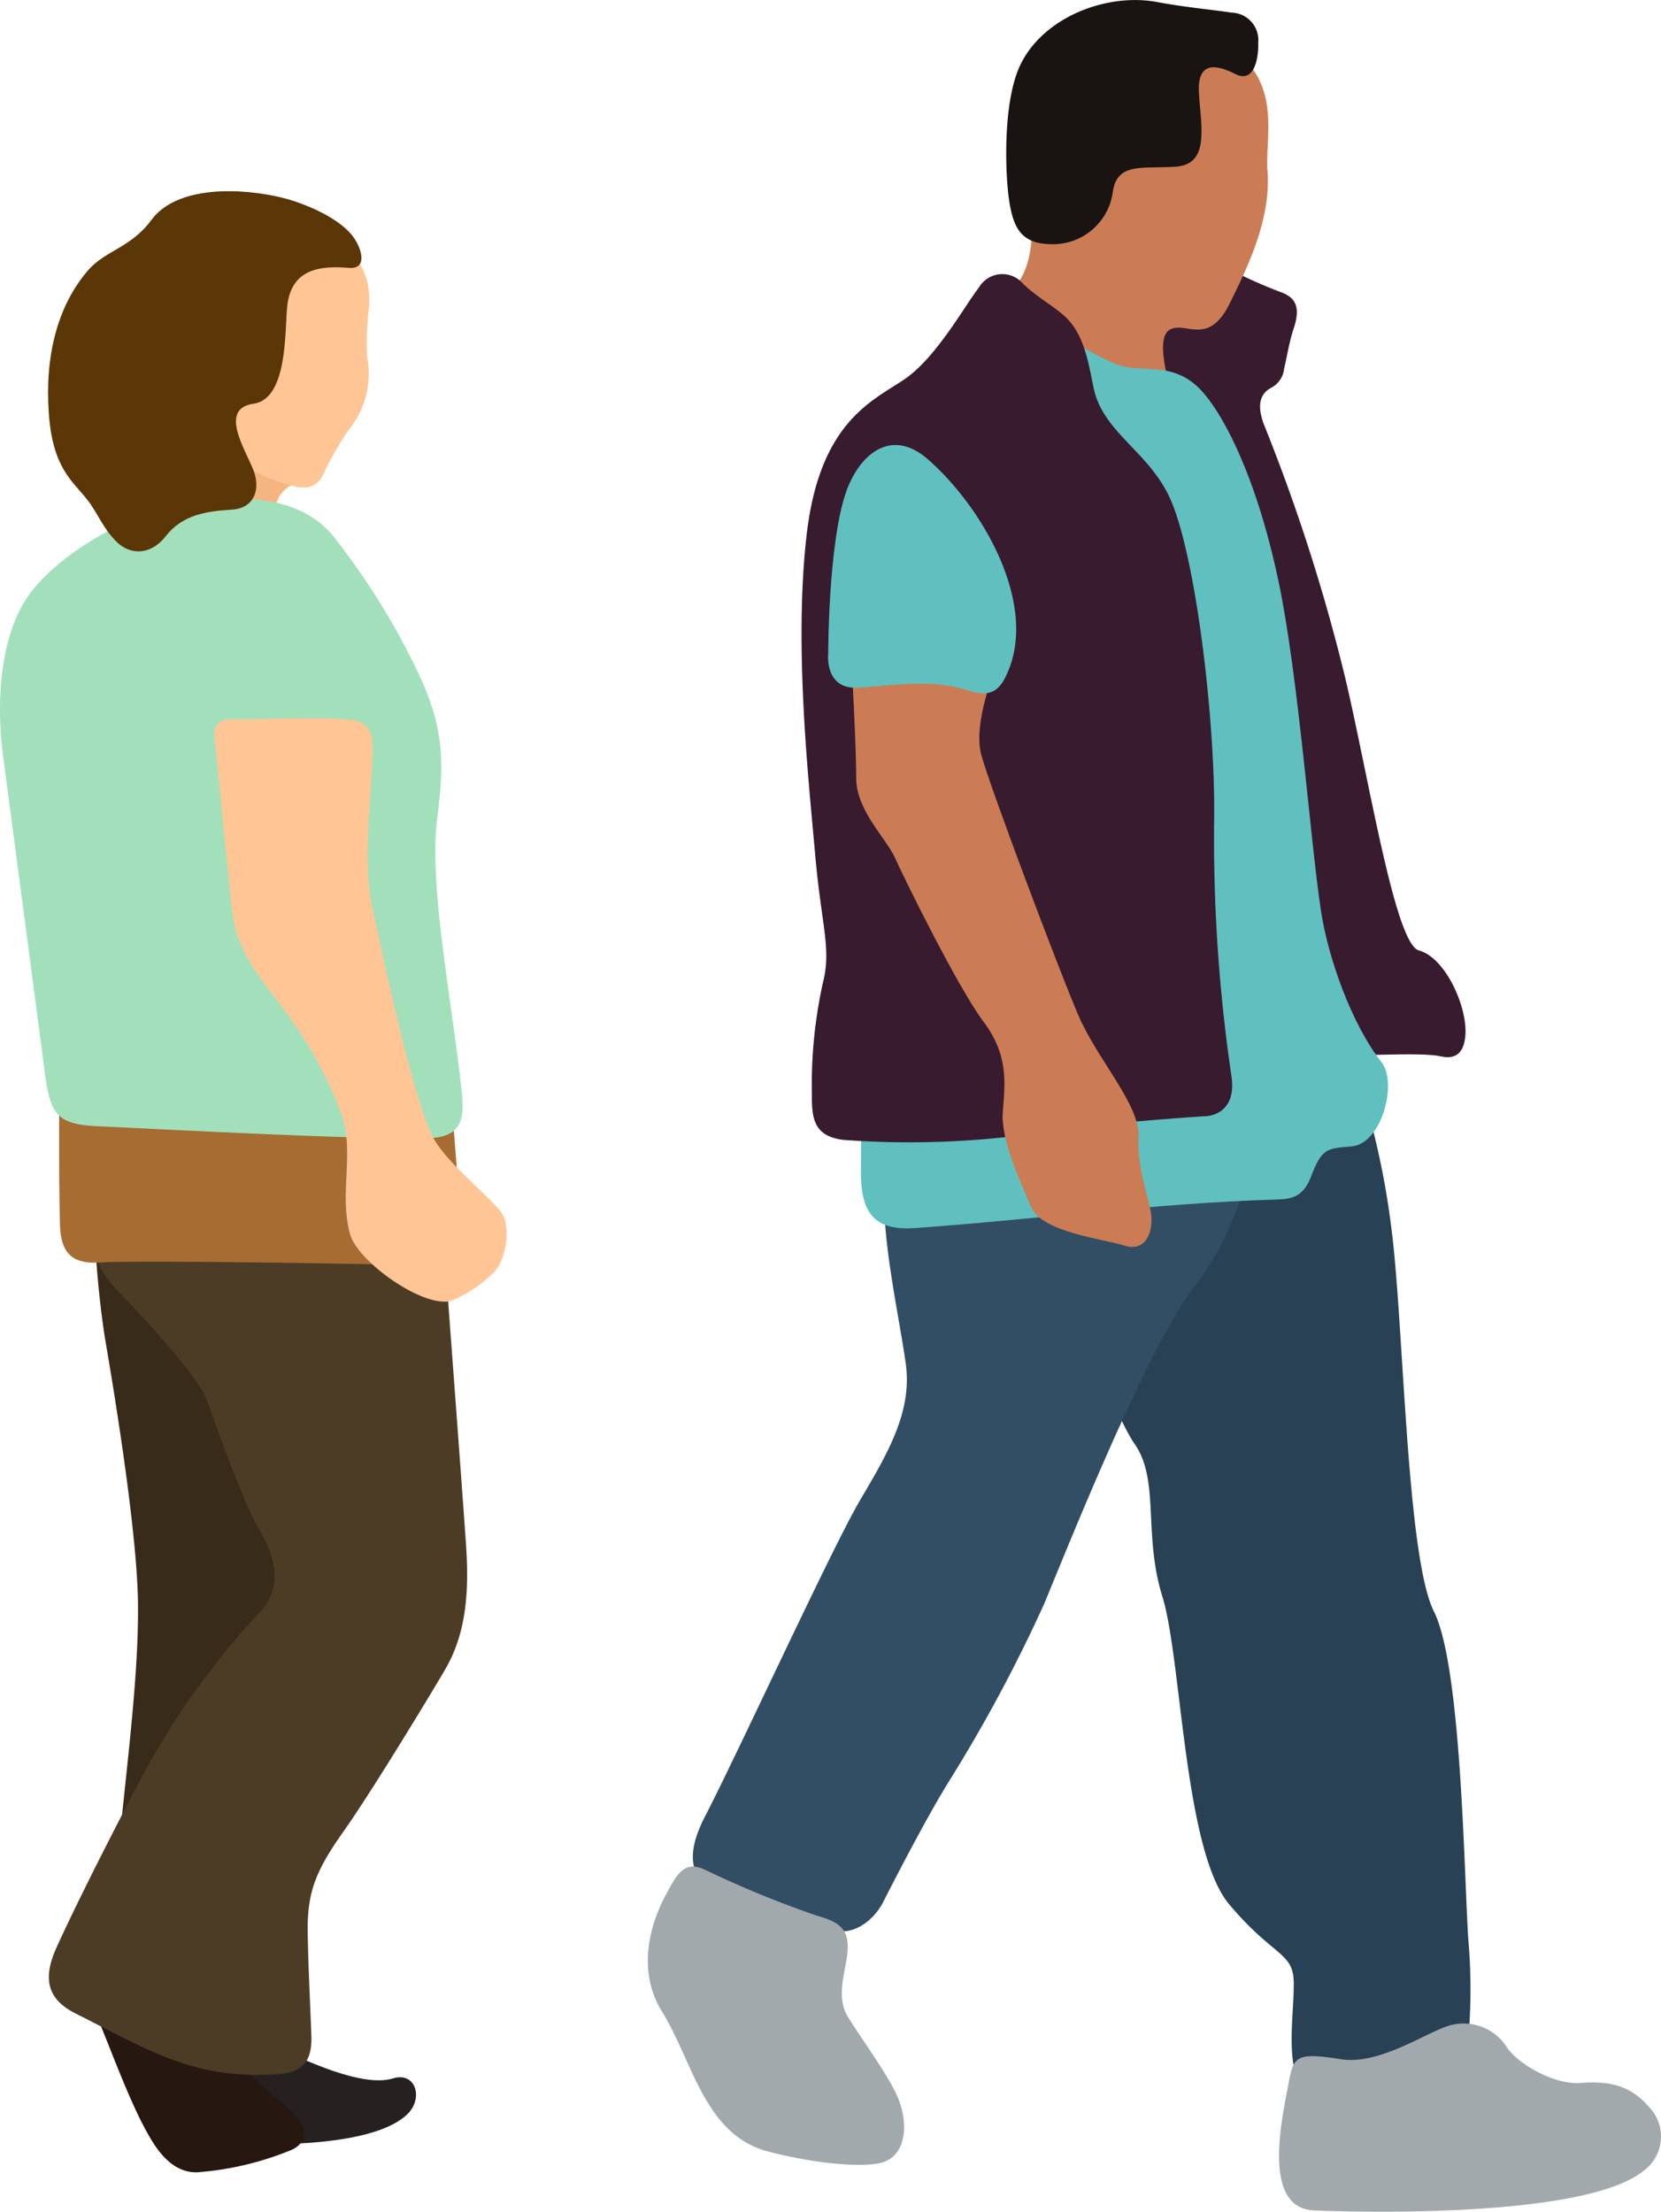 <svg xmlns="http://www.w3.org/2000/svg" xmlns:xlink="http://www.w3.org/1999/xlink" width="175" height="233" viewBox="0 0 175 233">
  <defs>
    <clipPath id="clip-path">
      <rect id="長方形_89" data-name="長方形 89" width="175" height="233" fill="none"/>
    </clipPath>
  </defs>
  <g id="グループ_117" data-name="グループ 117" clip-path="url(#clip-path)">
    <path id="パス_953" data-name="パス 953" d="M42.284,38.435A102.374,102.374,0,0,0,43.4,51.071c.825,4.788,3.288,19.506,3.485,27.471.194,9.136-1.707,21.061-2.355,30.591,0,0,19.378-26.39,21.142-31.986s-2.72-10.557-2.72-10.557S49.979,44.678,42.284,38.435" transform="translate(-32.358 89.812)" fill="#382b19" fill-rule="evenodd"/>
    <path id="パス_954" data-name="パス 954" d="M48.226,64.607l-8.968.644,5.125,9.593s13.866.871,17.841-3.157c1.624-1.645.815-4.435-1.587-3.7-3.221.991-9.375-1.939-12.412-3.377" transform="translate(-19.239 150.969)" fill="#262120" fill-rule="evenodd"/>
    <path id="パス_955" data-name="パス 955" d="M61.815,22.639c-.561.484-2.964.724-2.964,3.921L45.56,28.8l-2.726-5.679,12.5-11.2s6.562,10.641,6.485,10.718" transform="translate(-29.927 27.856)" fill="#f5b580" fill-rule="evenodd"/>
    <path id="パス_956" data-name="パス 956" d="M53.375,8.2c2.633,1.411,3.438,3.811,3.241,6.587a29.032,29.032,0,0,0-.187,5.265,9.315,9.315,0,0,1-1.961,7.634,33.109,33.109,0,0,0-2.7,4.731c-.708,1.351-1.8,1.592-3.488,1.081-2.593-.777-7.481-2.4-7.548-7.331C40.659,20.814,42.26,4.014,53.375,8.2" transform="translate(-17.739 17.609)" fill="#ffc595" fill-rule="evenodd"/>
    <path id="パス_957" data-name="パス 957" d="M56.442,67.519c-3.709-.858-9.853-2.516-13.652-5.6,2.907,5.662,5.58,14.515,8.476,19.086,1.179,1.872,2.71,3.223,4.694,3.143a32.4,32.4,0,0,0,9.923-2.366c1.981-.921,1.48-2.82-.067-4.118-3.318-2.84-7.384-6.163-9.375-10.15" transform="translate(-35.149 144.697)" fill="#271711" fill-rule="evenodd"/>
    <path id="パス_958" data-name="パス 958" d="M61.937,131.249c2.456-.2,3.458-1.368,3.368-4.031-.137-3.69-.331-7.3-.384-10.891-.067-4.238.845-6.513,3.859-10.754,2.72-3.844,8.79-13.8,10.631-16.961C81.79,84.539,81.9,79.877,81.586,75.3c-.515-7.434-2.807-37.962-2.807-37.962L41.947,38.448a11.42,11.42,0,0,0,3.2,10.557c4.8,4.958,8.483,9.436,9.125,11.195.591,1.618,3.759,10.678,5.5,13.614,1.761,2.95,2.613,6.2.01,8.882a82.711,82.711,0,0,0-12.713,17.968c-4.37,8.3-7.554,14.878-8.694,17.434-1.316,3.05-.979,5.249,2.108,6.79,7.457,3.737,12.549,7.081,21.453,6.36" transform="translate(-32.499 87.24)" fill="#4d3c25" fill-rule="evenodd"/>
    <path id="パス_959" data-name="パス 959" d="M79.161,36.875,80.22,50.609c.211,2.729-1.266,3.737-3.709,3.667-5.082-.18-30.18-.6-34.564-.33-2.606.153-3.946-.888-4.039-3.914-.154-5.132-.067-16.2-.067-16.2s41.319,2.716,41.319,3.043" transform="translate(-31.59 79.056)" fill="#a66c32" fill-rule="evenodd"/>
    <path id="パス_960" data-name="パス 960" d="M82.79,83.1c-7.33.184-31.172-1.118-34.59-1.258-4.457-.184-5.139-1.248-5.717-5.846-1.119-8.569-3.732-28.3-4.37-33.177-.8-6.076-.167-12.479,2.4-16.477s8.971-7.991,13.775-9.276,13.932-3.04,18.573,2.559A75.8,75.8,0,0,1,82,34.393c2.586,5.606,2.606,9.183,1.834,15.179-.909,7.114,1.824,20.474,2.646,29.143.3,3.223-.8,4.311-3.692,4.381" transform="translate(-37.788 36.81)" fill="#a2e0bc" fill-rule="evenodd"/>
    <path id="パス_961" data-name="パス 961" d="M65.767,81.143a14.2,14.2,0,0,1-4.243,2.85c-2.75,1.084-9.966-3.961-10.812-6.934-1.163-4.118.394-8.328-.792-12.329a42.813,42.813,0,0,0-5.506-10.414c-2.686-3.854-5.68-6.61-6.164-11.548-.494-4.481-1.6-16.056-1.814-17.818-.16-1.291.227-2.146,1.731-2.146,3.856,0,8.694-.31,12.482.027,2.065.177,2.492,1.522,2.442,3.3-.144,4.855-1.083,11.885-.03,16.507.712,3.137,3.842,18.586,6.214,23.841,1.139,2.569,5.159,5.729,7.19,8.031,1.323,1.512.718,5.315-.7,6.633" transform="translate(-13.823 52.981)" fill="#ffc595" fill-rule="evenodd"/>
    <path id="パス_962" data-name="パス 962" d="M72.652,14.114c-3.02-.247-6.081.09-6.482,4.1-.257,2.579.067,9.7-3.545,10.214s-.979,4.638-.047,6.9c.832,2.039.19,4.111-2.242,4.258-2.7.163-5.209.541-6.97,2.81-1.46,1.875-3.608,2.125-5.2.547-1.443-1.438-1.921-2.96-3.084-4.441-1.55-1.962-3.622-3.32-4.023-9.066-.428-6.043.9-11.288,4.116-15.042,1.838-2.142,4.5-2.352,6.7-5.335,2.7-3.647,9.442-3.39,13.762-2.339,2.345.577,6.224,2.172,7.628,4.318.765,1.134,1.387,3.243-.615,3.076" transform="translate(-35.916 14.105)" fill="#5b3607" fill-rule="evenodd"/>
    <path id="パス_963" data-name="パス 963" d="M55.294,135.5a59.955,59.955,0,0,0,0-10.21c-.454-6.35-.682-28.8-3.635-34.7s-3.177-31.082-4.541-40.831a83.487,83.487,0,0,0-3.632-15.879L6.013,40.232S17.369,69.038,20.092,72.895,21,82.425,23.045,89s2.269,26.764,7.036,32.433,6.813,4.985,6.813,8.392-.9,8.625.912,10.894S55.518,135.5,55.294,135.5" transform="translate(99.416 79.173)" fill="#294154" fill-rule="evenodd"/>
    <path id="パス_964" data-name="パス 964" d="M72.189,36.01S70.6,45.08,65.6,51.433,51.972,79.558,49.7,85a161.016,161.016,0,0,1-9.99,18.6c-2.322,3.74-5.623,10.144-6.929,12.713-.942,1.852-3.091,3.61-5.336,2.936-1.874-.564-9.031-2.99-11.453-3.807-4.079-1.388-3.839-4.565-1.948-8.215,3.408-6.577,13.4-28.352,16.355-33.344s5.449-9.3,4.768-14.288-2.95-14.972-2.041-19.283c0,0,39.061-4.761,39.061-4.308" transform="translate(60.263 84.075)" fill="#324e64" fill-rule="evenodd"/>
    <path id="パス_965" data-name="パス 965" d="M15.476,8.389a52.019,52.019,0,0,0,6.261,2.836c1.343.537,1.991,1.461,1.23,3.747-.5,1.5-.728,3.08-1.019,4.268a2.547,2.547,0,0,1-1.373,2.012c-.862.474-1.691,1.441-.722,3.941a194.61,194.61,0,0,1,8.567,26.751c2.5,10.657,5.222,27.892,7.725,28.576,2.9.791,5.266,6.27,4.875,9.213-.164,1.245-.732,2.342-2.506,1.959-2.793-.607-11.039.314-12.362-.511C24.33,90.049,21.383,65.55,20.016,55.57s-4.541-26.764-9.081-30.848-4.771-4.985-4.771-8.389,5.165-5.589,9.312-7.945" transform="translate(113.343 19.603)" fill="#381b2f" fill-rule="evenodd"/>
    <path id="パス_966" data-name="パス 966" d="M29.422,39.361s-2.045-5.893-.454-7.027,4.083,1.815,6.358-2.723c2.152-4.3,4.39-9.133,4.043-14.034-.267-3.2,1.236-8.138-2.452-11.825A10.978,10.978,0,0,0,24.2,2.618c-7.043,4.084-10,14.291-10,14.291s1.59,8.392-1.818,11.118c0,0,2.954,13.834,17.04,11.335" transform="translate(94.175 2.468)" fill="#cc7c54" fill-rule="evenodd"/>
    <path id="パス_967" data-name="パス 967" d="M60.35,95.713c-2.723.224-3.174.224-4.313,3.177-.832,2.169-2.035,2.379-3.692,2.426-12.289.35-25.593,2.122-37.978,3-3.956.28-5.76-1.151-5.76-5.836,0-13.247,1.777-62.714,3.6-68.55,2.041-6.577,14.988-18.138,16.582-19.049S34,13.146,36.5,13.6s4.774-.23,7.27,1.815,6.4,9.113,8.857,20.865c2.095,10.05,3.3,26.927,4.43,34.472.752,5.119,3.274,12.112,6.4,16.1,1.741,2.219-.017,8.6-3.114,8.856" transform="translate(82.095 25.053)" fill="#60c0c0" fill-rule="evenodd"/>
    <path id="パス_968" data-name="パス 968" d="M36.865,7.806c-1.818-.9-4.086-1.592-3.859,2.039s1.133,7.491-2.5,7.718c-3.582.22-6.061-.437-6.565,2.576a6.355,6.355,0,0,1-6.378,5.586c-3.181,0-4.09-1.585-4.544-4.531S12.338,10.759,14.156,6.9c2.4-5.092,9.121-7.671,14.413-6.693,3.034.567,5.884.814,7.882,1.124a2.891,2.891,0,0,1,2.8,3.157c.047,1.355-.3,4.354-2.382,3.32" transform="translate(93.314 0.002)" fill="#191411" fill-rule="evenodd"/>
    <path id="パス_969" data-name="パス 969" d="M44.294,20.635c-.585-2.836-1.049-5.879-3.238-7.715-1.413-1.185-2.95-2.009-4.257-3.317a2.851,2.851,0,0,0-4.571.437c-1.584,2.039-4.544,7.481-7.948,9.753S15.42,24.329,14.057,36.128s.234,26.083.912,33.794c.655,7.444,1.731,9.823.789,13.444a49.9,49.9,0,0,0-1.146,11.762c-.03,2.626.311,4.351,3.308,4.735a94.6,94.6,0,0,0,20.214-.681c6.812-1.134,17.938-1.815,17.938-1.815s3.408,0,2.73-4.308a172.455,172.455,0,0,1-1.818-26.313c.227-10.207-1.814-27.9-4.544-34.251-2.2-5.122-7.163-7.091-8.146-11.859" transform="translate(70.927 20.223)" fill="#381b2f" fill-rule="evenodd"/>
    <path id="パス_970" data-name="パス 970" d="M31.285,21.034s-2.5,5.9-1.594,9.3,8.182,22.683,10.224,27.448S46.5,67.3,46.273,70.708s1.363,6.807,1.363,8.622-.909,3.4-2.95,2.719-8.63-1.361-9.766-4.084-3.177-7.037-2.954-9.98.675-5.9-2.045-9.526-8.406-15.2-9.312-17.238-4.086-4.985-4.086-8.392-.458-11.568-.458-11.568Z" transform="translate(73.686 49.151)" fill="#cc7c54" fill-rule="evenodd"/>
    <path id="パス_971" data-name="パス 971" d="M22.166,19.2c-1.814,5.446-1.814,16.784-1.814,16.784s-.454,3.854,3.177,3.63c3.435-.21,7.628-.978,11.527.274,1.931.624,3.03.407,3.922-1.295,3.826-7.468-2.4-18.115-8.236-23.137-3.869-3.273-7.213-.347-8.577,3.744" transform="translate(66.908 32.834)" fill="#60c0c0" fill-rule="evenodd"/>
    <path id="パス_972" data-name="パス 972" d="M31.761,70.134c-2.837.214-6.706-2.075-7.825-3.857a5.391,5.391,0,0,0-6.472-2.029c-2.469.914-7.127,3.984-10.912,3.387-4.313-.677-5-.447-5.453,2.045C.442,73.287-2.044,83.331,3.712,83.564c6.118.247,28.85.667,34.754-4.221a4.469,4.469,0,0,0,.5-6.69c-1.981-2.312-4.25-2.746-7.21-2.519" transform="translate(134.759 149.303)" fill="#a1a9ad" fill-rule="evenodd"/>
    <path id="パス_973" data-name="パス 973" d="M41.709,64.113a109.127,109.127,0,0,1-11.781-4.828c-2.215-1.084-3.007.5-4.09,2.479-1.363,2.5-3.411,7.715-.458,12.473,3.251,5.242,4.447,12.99,11.226,14.728,4.447,1.158,8.907,1.618,11.33,1.278,3.495-.494,3.348-4.628,2.2-7.157-1.133-2.5-3.859-6.12-5.222-8.392-1.1-1.829-.421-4.1-.127-5.853.494-2.93-.217-3.947-3.08-4.728" transform="translate(44.384 137.709)" fill="#a1a9ad" fill-rule="evenodd"/>
  </g>
</svg>
